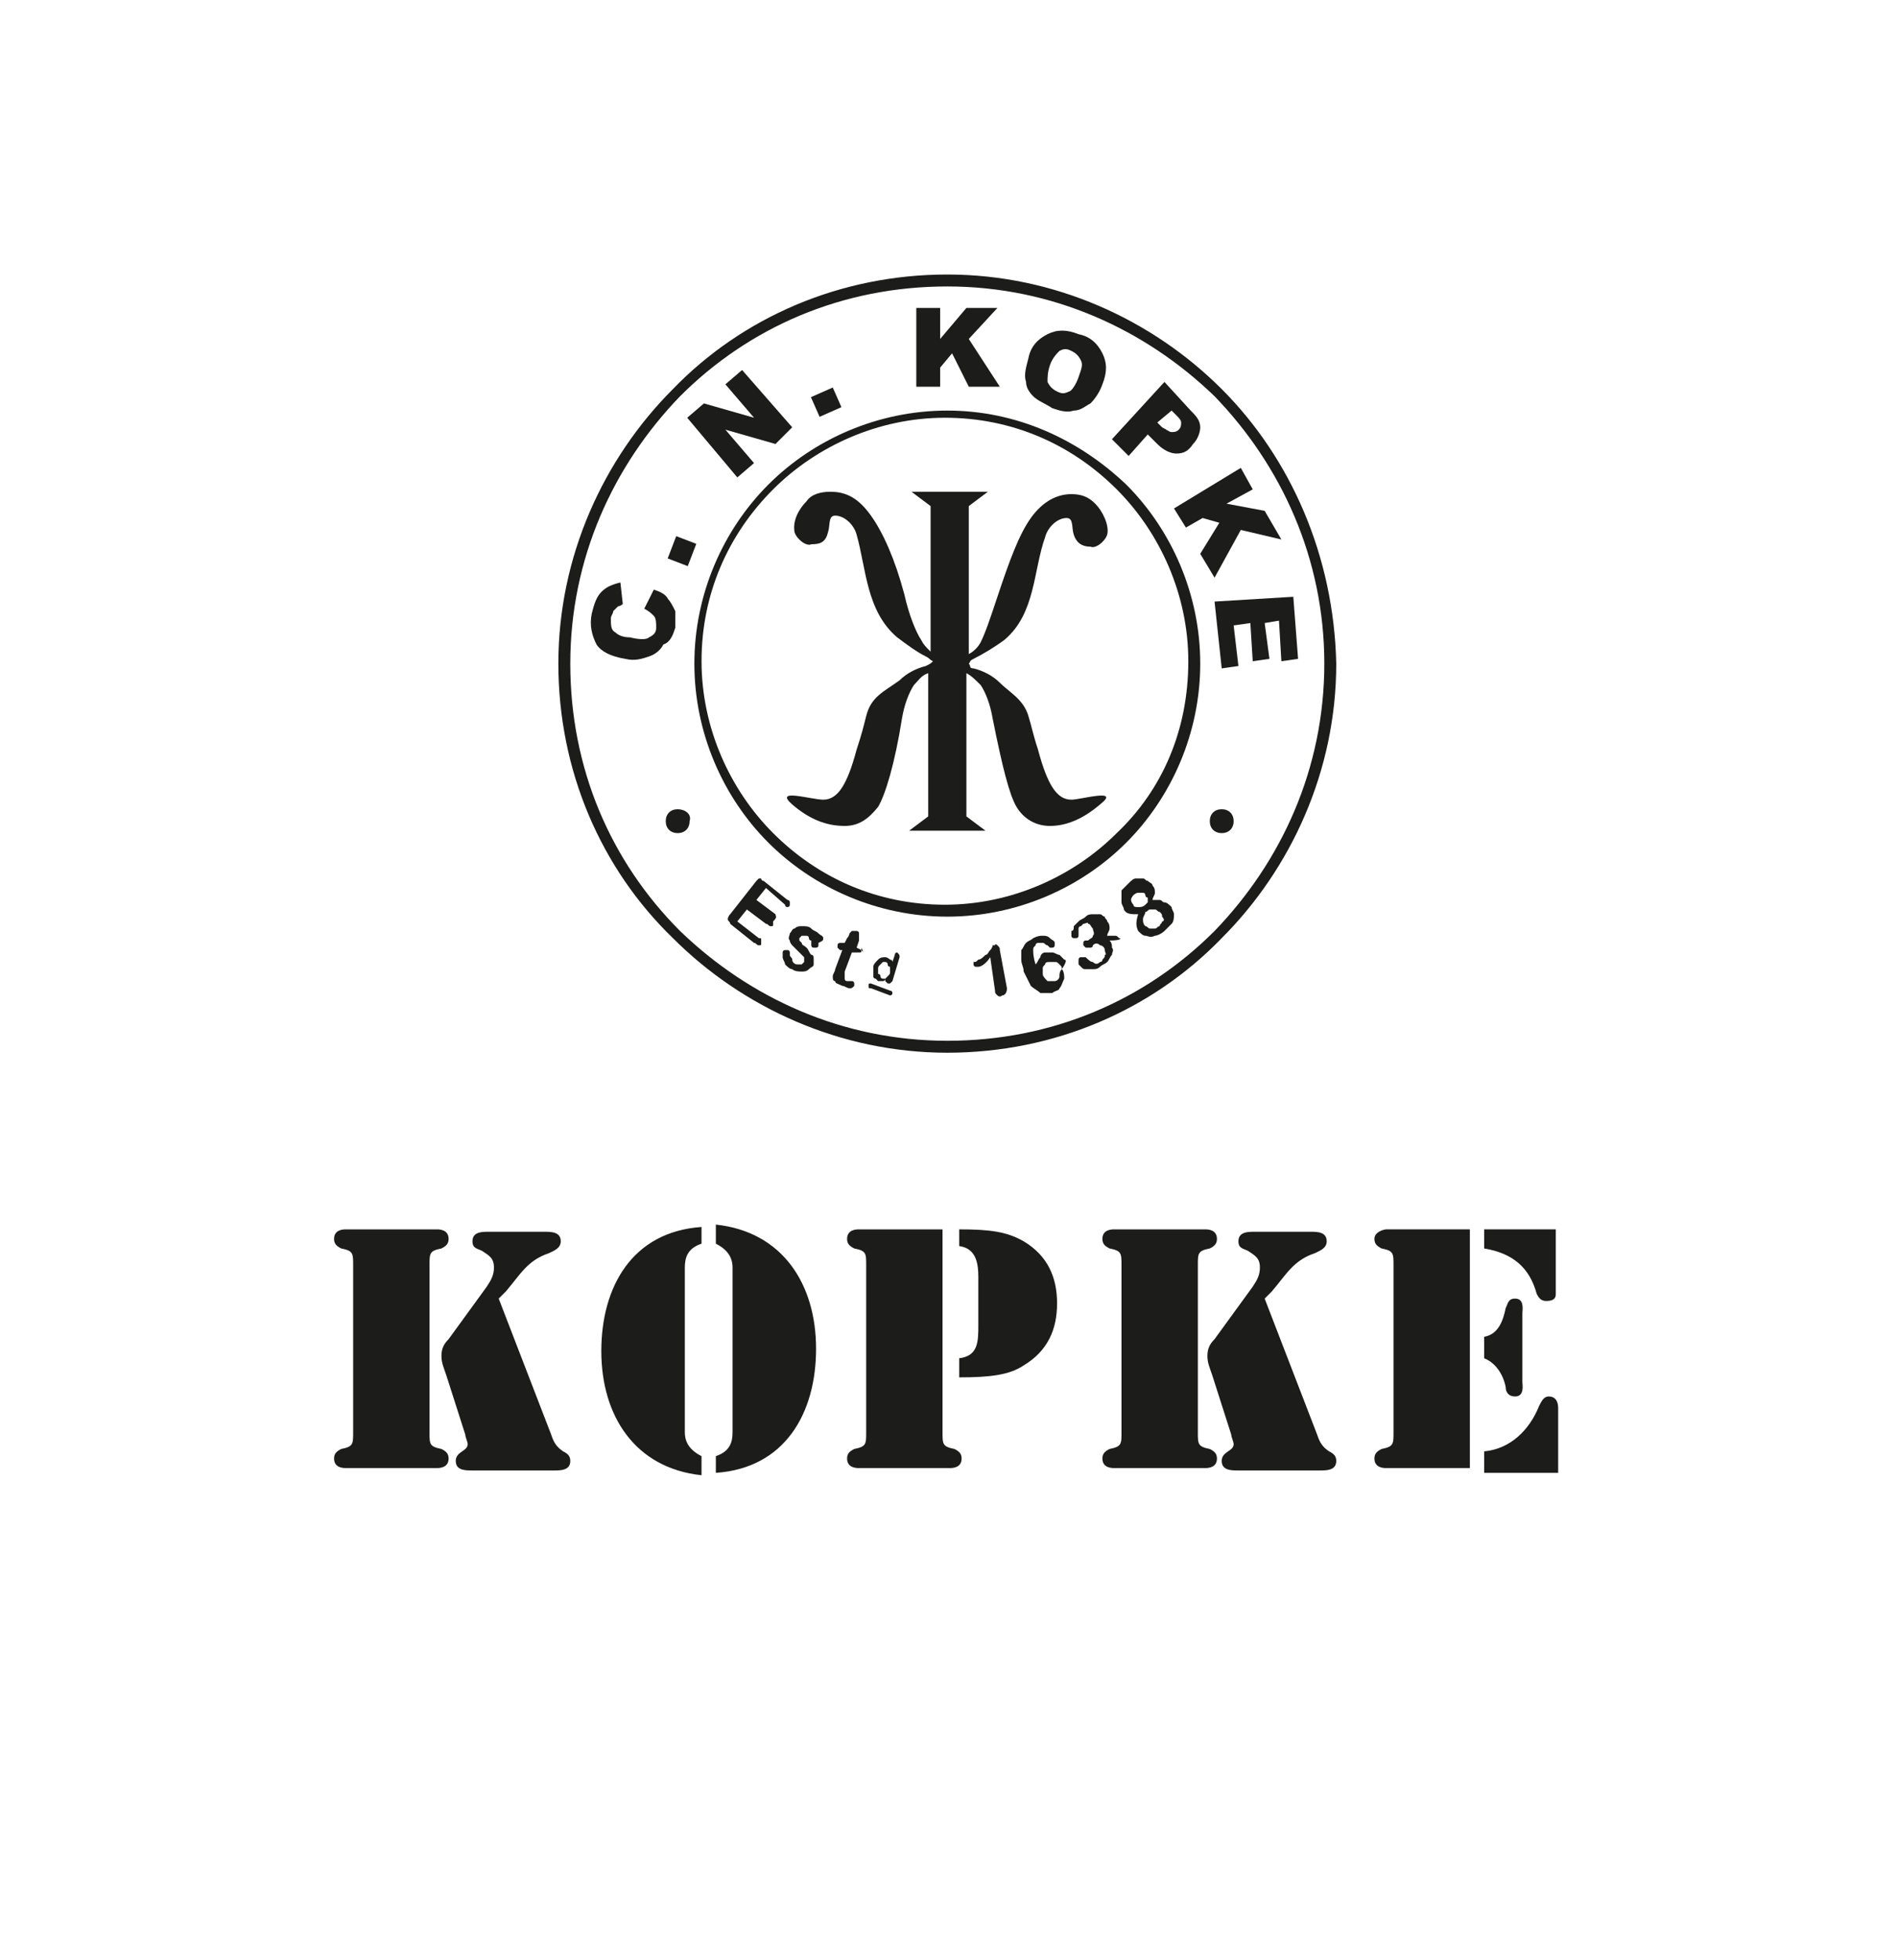 <?xml version="1.0" encoding="utf-8"?>
<!-- Generator: Adobe Illustrator 27.2.0, SVG Export Plug-In . SVG Version: 6.00 Build 0)  -->
<svg version="1.1" id="Layer_1" xmlns="http://www.w3.org/2000/svg" xmlns:xlink="http://www.w3.org/1999/xlink" x="0px" y="0px"
	 viewBox="0 0 79.5 82.1" style="enable-background:new 0 0 79.5 82.1;" xml:space="preserve">
<style type="text/css">
	.st0{fill:#1C1C1A;}
</style>
<g>
	<g>
		<path class="st0" d="M18,60c0,0.5,0,0.6,0.5,0.7c0.2,0.1,0.3,0.2,0.3,0.4c0,0.4-0.4,0.4-0.5,0.4h-3.8c-0.1,0-0.5,0-0.5-0.4
			c0-0.2,0.1-0.3,0.3-0.4c0.5-0.1,0.5-0.2,0.5-0.7v-7c0-0.5,0-0.6-0.5-0.7c-0.2-0.1-0.3-0.2-0.3-0.4c0-0.4,0.4-0.4,0.5-0.4h3.8
			c0.1,0,0.5,0,0.5,0.4c0,0.2-0.1,0.3-0.3,0.4C18,52.4,18,52.5,18,53V60z M23.1,60.1c0.1,0.3,0.2,0.5,0.5,0.7
			c0.2,0.1,0.3,0.2,0.3,0.4c0,0.4-0.4,0.4-0.7,0.4h-3.4c-0.3,0-0.7,0-0.7-0.4c0-0.4,0.5-0.4,0.5-0.7c0-0.1-0.1-0.3-0.1-0.4l-0.8-2.5
			c-0.1-0.3-0.2-0.5-0.2-0.8c0-0.3,0.1-0.5,0.3-0.7l1.6-2.2c0.2-0.3,0.3-0.5,0.3-0.8c0-0.4-0.2-0.5-0.5-0.7
			c-0.2-0.1-0.4-0.1-0.4-0.4c0-0.4,0.4-0.4,0.7-0.4h2.3c0.3,0,0.7,0,0.7,0.4c0,0.3-0.3,0.4-0.5,0.5c-0.9,0.3-1.2,0.9-1.8,1.6
			l-0.3,0.3L23.1,60.1z M29.4,52.1c-0.6,0.2-0.7,0.6-0.7,1V60c0,0.3,0.1,0.7,0.7,1v0.8c-2.8-0.3-4.2-2.5-4.2-5.2
			c0-2.7,1.3-5,4.2-5.2V52.1z M30,61c0.6-0.2,0.7-0.6,0.7-1v-6.9c0-0.3-0.1-0.7-0.7-1v-0.8c2.8,0.3,4.2,2.5,4.2,5.2
			c0,2.7-1.3,5-4.2,5.2V61z M36.3,53c0-0.5,0-0.6-0.5-0.7c-0.2-0.1-0.3-0.2-0.3-0.4c0-0.4,0.4-0.4,0.5-0.4h3.5V60
			c0,0.5,0,0.6,0.5,0.7c0.2,0.1,0.3,0.2,0.3,0.4c0,0.4-0.4,0.4-0.5,0.4h-3.8c-0.1,0-0.5,0-0.5-0.4c0-0.2,0.1-0.3,0.3-0.4
			c0.5-0.1,0.5-0.2,0.5-0.7V53z M40.2,51.5c1.3,0,2,0.1,2.7,0.5c1,0.6,1.4,1.5,1.4,2.6c0,1.1-0.4,2-1.4,2.6
			c-0.6,0.4-1.4,0.5-2.7,0.5v-0.8c0.8-0.1,0.8-0.7,0.8-1.4v-2c0-0.6-0.1-1.2-0.8-1.3V51.5z M50.2,60c0,0.5,0,0.6,0.5,0.7
			c0.2,0.1,0.3,0.2,0.3,0.4c0,0.4-0.4,0.4-0.5,0.4h-3.8c-0.1,0-0.5,0-0.5-0.4c0-0.2,0.1-0.3,0.3-0.4c0.5-0.1,0.5-0.2,0.5-0.7v-7
			c0-0.5,0-0.6-0.5-0.7c-0.2-0.1-0.3-0.2-0.3-0.4c0-0.4,0.4-0.4,0.5-0.4h3.8c0.1,0,0.5,0,0.5,0.4c0,0.2-0.1,0.3-0.3,0.4
			c-0.5,0.1-0.5,0.2-0.5,0.7V60z M55.2,60.1c0.1,0.3,0.2,0.5,0.5,0.7c0.2,0.1,0.3,0.2,0.3,0.4c0,0.4-0.4,0.4-0.7,0.4h-3.4
			c-0.3,0-0.7,0-0.7-0.4c0-0.4,0.5-0.4,0.5-0.7c0-0.1-0.1-0.3-0.1-0.4l-0.8-2.5c-0.1-0.3-0.2-0.5-0.2-0.8c0-0.3,0.1-0.5,0.3-0.7
			l1.6-2.2c0.2-0.3,0.3-0.5,0.3-0.8c0-0.4-0.2-0.5-0.5-0.7c-0.2-0.1-0.4-0.1-0.4-0.4c0-0.4,0.4-0.4,0.7-0.4h2.3c0.3,0,0.7,0,0.7,0.4
			c0,0.3-0.3,0.4-0.5,0.5c-0.9,0.3-1.2,0.9-1.8,1.6l-0.3,0.3L55.2,60.1z M58.1,51.5h3.5v10h-3.5c-0.1,0-0.5,0-0.5-0.4
			c0-0.2,0.1-0.3,0.3-0.4c0.5-0.1,0.5-0.2,0.5-0.7v-7c0-0.5,0-0.6-0.5-0.7c-0.2-0.1-0.3-0.2-0.3-0.4C57.6,51.6,58,51.5,58.1,51.5
			 M62.2,51.5h3v2.7c0,0.1,0,0.3-0.4,0.3c-0.2,0-0.3-0.1-0.4-0.3c-0.3-1.1-1-1.7-2.2-1.9V51.5z M62.2,56c0.6-0.1,0.8-0.7,0.9-1.2
			c0.1-0.2,0.1-0.4,0.4-0.4c0.4,0,0.3,0.5,0.3,0.6v2.9c0,0.1,0.1,0.6-0.3,0.6c-0.3,0-0.4-0.2-0.4-0.4c-0.1-0.5-0.4-1-0.9-1.2V56z
			 M62.2,60.8c1.1-0.1,1.9-0.9,2.3-1.9c0.1-0.2,0.2-0.4,0.4-0.4c0.4,0,0.4,0.4,0.4,0.5v2.7h-3.1V60.8z"/>
		<path class="st0" d="M43.3,16.6c0.2,0.2,0.5,0.3,0.8,0.5c0.3,0.1,0.6,0.2,0.9,0.1c0.3,0,0.5-0.2,0.7-0.3c0.2-0.2,0.4-0.5,0.5-0.8
			c0.2-0.5,0.2-0.9,0-1.3c-0.2-0.4-0.5-0.7-1-0.8c-0.5-0.2-0.9-0.2-1.3,0c-0.4,0.2-0.7,0.5-0.8,1c-0.1,0.4-0.2,0.7-0.1,1
			C43,16.2,43.1,16.4,43.3,16.6 M44,15.3c0.1-0.3,0.3-0.5,0.4-0.6c0.2-0.1,0.3-0.1,0.5,0c0.2,0.1,0.3,0.2,0.4,0.4
			c0.1,0.2,0,0.4-0.1,0.7c-0.1,0.3-0.3,0.6-0.4,0.6c-0.2,0.1-0.3,0.1-0.5,0c-0.2-0.1-0.3-0.2-0.4-0.4C43.9,15.8,43.9,15.6,44,15.3"
			/>
		<path class="st0" d="M28.4,33.9c-0.3,0-0.5,0.2-0.5,0.5c0,0.3,0.2,0.5,0.5,0.5c0.3,0,0.5-0.2,0.5-0.5C29,34.1,28.7,33.9,28.4,33.9
			"/>
		<rect x="28.1" y="22.7" transform="matrix(0.358 -0.934 0.934 0.358 -3.28 41.513)" class="st0" width="1" height="0.9"/>
		<path class="st0" d="M32.5,38.3l-0.8-0.6l0.4-0.5l0.8,0.7C32.9,38,33,38,33,38c0,0,0.1,0,0.1-0.1c0,0,0-0.1,0-0.1
			c0,0,0-0.1-0.1-0.1l-1-0.8c-0.1,0-0.1-0.1-0.1-0.1c0,0-0.1,0-0.1,0c0,0-0.1,0.1-0.1,0.1l-1.1,1.4c-0.1,0.1-0.1,0.2-0.1,0.2
			c0,0.1,0.1,0.1,0.1,0.2l1,0.8c0.1,0,0.1,0.1,0.2,0.1c0.1,0,0.1,0,0.1-0.1c0,0,0-0.1,0-0.1c0-0.1,0-0.1-0.1-0.1l-0.9-0.7l0.4-0.5
			l0.8,0.6c0.1,0,0.1,0.1,0.2,0.1c0.1,0,0.1,0,0.1-0.1c0,0,0-0.1,0-0.1C32.6,38.4,32.5,38.4,32.5,38.3"/>
		<path class="st0" d="M28.3,26.3c0-0.3,0-0.5,0-0.7c-0.1-0.2-0.2-0.4-0.3-0.5c-0.1-0.2-0.3-0.3-0.6-0.4L27,25.5
			c0.2,0.1,0.3,0.2,0.4,0.3c0.1,0.1,0.1,0.3,0.1,0.5c0,0.2-0.1,0.3-0.3,0.4c-0.1,0.1-0.4,0.1-0.8,0c-0.3,0-0.5-0.1-0.6-0.2
			c-0.2-0.1-0.2-0.3-0.2-0.6c0-0.1,0.1-0.2,0.1-0.3c0.1-0.1,0.1-0.1,0.2-0.2c0,0,0.1,0,0.2-0.1l-0.1-0.9c-0.4,0.1-0.6,0.2-0.8,0.4
			c-0.2,0.2-0.3,0.5-0.4,0.9c-0.1,0.5,0,0.9,0.2,1.3c0.2,0.3,0.6,0.5,1.2,0.6c0.4,0.1,0.7,0,1-0.1c0.3-0.1,0.5-0.3,0.6-0.5
			C28.1,26.9,28.2,26.6,28.3,26.3"/>
		<polygon class="st0" points="39.4,15.4 39.9,14.8 40.6,16.2 41.9,16.2 40.6,14.2 41.8,12.9 40.5,12.9 39.4,14.2 39.4,12.9 
			38.4,12.9 38.4,16.2 39.4,16.2 		"/>
		<rect x="34.1" y="16.4" transform="matrix(0.915 -0.404 0.404 0.915 -3.843 15.408)" class="st0" width="1" height="0.9"/>
		<polygon class="st0" points="31.6,19.4 30.4,18 32.5,18.6 33.2,17.9 31.1,15.5 30.4,16.1 31.6,17.5 29.5,16.9 28.8,17.5 30.9,20 
					"/>
		<path class="st0" d="M34.5,39.3c0-0.1-0.1-0.1-0.2-0.2C34.2,39,34.1,39,34,38.9c-0.1-0.1-0.2-0.1-0.4-0.1c-0.1,0-0.2,0-0.3,0.1
			c-0.1,0-0.1,0.1-0.2,0.2c0,0.1-0.1,0.2,0,0.3c0,0.1,0.1,0.2,0.1,0.2c0.1,0.1,0.2,0.2,0.3,0.3c0.1,0.1,0.2,0.2,0.2,0.2
			c0,0.1,0,0.1,0,0.2c0,0-0.1,0.1-0.1,0.1c-0.1,0-0.1,0-0.2,0c-0.1,0-0.2-0.1-0.2-0.2c0-0.1-0.1-0.1-0.1-0.2c0,0,0-0.1,0-0.1
			c0,0,0-0.1-0.1-0.1c0,0-0.1,0-0.1,0c0,0-0.1,0-0.1,0.1c0,0.1,0,0.1,0,0.2c0,0.1,0.1,0.2,0.1,0.3c0.1,0.1,0.2,0.2,0.3,0.2
			c0.1,0.1,0.3,0.1,0.4,0.1c0.1,0,0.2,0,0.3-0.1c0.1-0.1,0.2-0.1,0.2-0.2c0-0.1,0-0.1,0-0.2c0-0.1,0-0.2-0.1-0.2
			c-0.1-0.1-0.1-0.2-0.2-0.3c-0.1-0.1-0.2-0.1-0.2-0.2c0,0-0.1-0.1-0.1-0.1c0,0,0-0.1,0-0.1c0,0,0.1-0.1,0.1-0.1c0.1,0,0.1,0,0.2,0
			c0.1,0,0.1,0.1,0.1,0.1c0,0,0,0.1,0.1,0.1c0,0.1,0,0.1,0,0.2c0,0,0,0.1,0.1,0.1c0.1,0,0.1,0,0.1,0c0,0,0.1,0,0.1-0.1
			c0,0,0-0.1,0-0.1C34.5,39.4,34.5,39.4,34.5,39.3"/>
		<path class="st0" d="M48.1,18.2l0.4,0.4c0.3,0.3,0.6,0.4,0.8,0.4c0.3,0,0.5-0.1,0.7-0.4c0.2-0.2,0.3-0.5,0.3-0.7
			c0-0.3-0.2-0.5-0.4-0.7L48.8,16l-2.2,2.4l0.7,0.7L48.1,18.2z M49.1,17.2l0.2,0.2c0.1,0.1,0.2,0.2,0.2,0.3c0,0.1,0,0.2-0.1,0.3
			c-0.1,0.1-0.2,0.1-0.3,0.1c-0.1,0-0.2-0.1-0.4-0.2l-0.2-0.2L49.1,17.2z"/>
		<path class="st0" d="M46.9,39.3c-0.1-0.1-0.1-0.1-0.2-0.1c-0.1,0-0.2,0-0.3,0c0-0.1,0.1-0.2,0.1-0.3c0-0.1,0-0.2-0.1-0.3
			c0-0.1-0.1-0.1-0.1-0.2c-0.1,0-0.1-0.1-0.2-0.1c-0.1,0-0.2,0-0.3,0c-0.1,0-0.2,0-0.3,0.1c-0.1,0.1-0.2,0.1-0.3,0.2
			c-0.1,0.1-0.1,0.1-0.2,0.2c0,0.1,0,0.2-0.1,0.2c0,0.1,0,0.1,0,0.2c0,0.1,0.1,0.1,0.1,0.1c0,0,0.1,0,0.1,0c0,0,0.1,0,0.1-0.1
			c0,0,0,0,0-0.1c0,0,0-0.1,0-0.1c0-0.1,0-0.1,0-0.1c0,0,0-0.1,0.1-0.1c0,0,0.1-0.1,0.1-0.1c0.1,0,0.2-0.1,0.2,0
			c0.1,0,0.1,0.1,0.2,0.2c0,0.1,0.1,0.2,0,0.3c0,0.1-0.1,0.1-0.2,0.2l-0.1,0c-0.1,0-0.1,0.1-0.1,0.1c0,0,0,0.1,0,0.1
			c0,0,0.1,0.1,0.1,0.1c0,0,0.1,0,0.1,0c0,0,0,0,0.1,0c0,0,0.1,0,0.1-0.1c0.1-0.1,0.2-0.1,0.3,0c0.1,0,0.2,0.1,0.2,0.2
			c0,0.1,0.1,0.2,0,0.2c0,0.1,0,0.1-0.1,0.2c0,0.1-0.1,0.1-0.1,0.1c-0.1,0.1-0.2,0.1-0.3,0c-0.1,0-0.2-0.1-0.3-0.2c0,0,0,0-0.1,0
			c0,0-0.1,0-0.1,0c-0.1,0-0.1,0.1-0.1,0.1c0,0.1,0,0.1,0,0.2c0,0,0.1,0.1,0.1,0.1c0.1,0.1,0.1,0.1,0.2,0.1c0.1,0,0.2,0,0.3,0
			c0.1,0,0.2,0,0.3-0.1c0.1-0.1,0.2-0.1,0.3-0.2c0.1-0.1,0.1-0.2,0.2-0.3c0-0.1,0.1-0.2,0-0.3c0-0.1,0-0.2-0.1-0.3
			C47,39.4,47,39.3,46.9,39.3"/>
		<path class="st0" d="M36.1,39.8l-0.2-0.1l0.1-0.3c0-0.1,0-0.1,0-0.2c0,0,0-0.1,0-0.1c0-0.1-0.1-0.1-0.1-0.1c0,0-0.1,0-0.1,0
			c0,0-0.1,0-0.1,0c0,0,0,0-0.1,0.1c0,0,0,0.1-0.1,0.2l-0.1,0.2l0,0c-0.1,0-0.1,0-0.2,0c0,0-0.1,0-0.1,0.1c0,0,0,0.1,0,0.1
			c0,0,0.1,0.1,0.1,0.1l0.1,0l-0.3,0.8c0,0.1-0.1,0.2-0.1,0.3c0,0.1,0,0.2,0.1,0.2c0,0.1,0.1,0.1,0.3,0.2c0.1,0,0.2,0.1,0.3,0.1
			c0.1,0,0.1,0,0.2-0.1c0,0,0-0.1,0-0.1c0,0,0-0.1-0.1-0.1c0,0-0.1,0-0.1,0c0,0-0.1,0-0.1,0c0,0-0.1,0-0.1-0.1c0,0,0-0.1,0-0.1
			c0,0,0-0.1,0-0.2l0.3-0.8l0.1,0c0.1,0,0.1,0,0.2,0c0.1,0,0.1,0,0.1-0.1c0,0,0-0.1,0-0.1C36.2,39.9,36.2,39.9,36.1,39.8"/>
		<path class="st0" d="M51.2,33.9c-0.3,0-0.5,0.2-0.5,0.5c0,0.3,0.2,0.5,0.5,0.5c0.3,0,0.5-0.2,0.5-0.5
			C51.7,34.1,51.5,33.9,51.2,33.9"/>
		<path class="st0" d="M44.9,33.5c-0.6,0-1-0.6-1.4-2.1c-0.2-0.6-0.3-1.1-0.4-1.4c-0.2-0.7-0.8-1-1.2-1.4c-0.3-0.3-0.7-0.5-1.1-0.6
			c-0.2,0-0.1-0.1-0.2-0.2c0.1-0.1,0-0.1,0.2-0.2c0.4-0.2,0.9-0.5,1.3-0.8c1.3-1.1,1.2-2.9,1.7-4.3c0.1-0.4,0.5-0.8,0.9-0.8
			c0.3,0,0.2,0.4,0.3,0.7c0.1,0.3,0.3,0.5,0.7,0.5c0.2,0.1,0.6-0.2,0.7-0.5c0.1-0.4-0.2-1-0.5-1.3c-0.3-0.3-0.6-0.4-1-0.4
			c-0.6,0-1.2,0.3-1.7,1c-0.5,0.7-0.9,1.8-1.4,3.3c-0.3,0.9-0.5,1.5-0.7,1.9c-0.1,0.2-0.3,0.4-0.5,0.5v-6.2l0.8-0.6h-1.6h-1.6
			l0.8,0.6v6.1c-0.2-0.2-0.3-0.3-0.4-0.5c-0.2-0.3-0.5-1-0.7-1.9c-0.4-1.5-0.9-2.6-1.4-3.3c-0.5-0.7-1-1-1.7-1c-0.4,0-0.8,0.1-1,0.4
			c-0.3,0.3-0.6,0.8-0.5,1.3c0.1,0.3,0.5,0.6,0.7,0.5c0.4,0,0.6-0.1,0.7-0.5c0.1-0.3,0-0.7,0.3-0.7c0.4,0,0.8,0.4,0.9,0.8
			c0.4,1.4,0.4,3.2,1.7,4.3c0.4,0.3,0.8,0.6,1.2,0.8c0.2,0.1,0.1,0.1,0.3,0.2c-0.1,0.1-0.1,0.1-0.3,0.2c-0.4,0.1-0.8,0.3-1.1,0.6
			C37,29,36.5,29.2,36.3,30c-0.1,0.4-0.2,0.8-0.4,1.4c-0.4,1.5-0.8,2.1-1.4,2.1c-0.5,0-2.1-0.5-1.3,0.2c0.7,0.6,1.4,0.9,2.2,0.9
			c0.6,0,1-0.3,1.4-0.8c0.3-0.5,0.7-1.8,1-3.7c0.1-0.6,0.3-1.1,0.5-1.4c0.2-0.2,0.3-0.4,0.6-0.5l0,6l-0.8,0.6h1.6h1.6l-0.8-0.6l0-6
			c0.2,0.1,0.4,0.3,0.6,0.5c0.2,0.3,0.4,0.8,0.5,1.4c0.4,2,0.7,3.2,1,3.7c0.3,0.5,0.8,0.8,1.4,0.8c0.7,0,1.4-0.3,2.1-0.9
			C47,33,45.3,33.5,44.9,33.5"/>
		<path class="st0" d="M39.7,17.2L39.7,17.2L39.7,17.2L39.7,17.2c-2.9,0-5.6,1.2-7.5,3.1c-1.9,1.9-3.1,4.6-3.1,7.5v0
			c0,2.9,1.2,5.6,3.1,7.5c1.9,1.9,4.6,3.1,7.5,3.1v0h0v0c2.9,0,5.6-1.2,7.5-3.1c1.9-1.9,3.1-4.6,3.1-7.5c0-2.9-1.2-5.6-3.1-7.5
			C45.2,18.4,42.6,17.2,39.7,17.2 M46.8,34.9c-1.8,1.8-4.4,3-7.2,3v0h0v0c-2.8,0-5.3-1.1-7.2-3c-1.8-1.8-3-4.4-3-7.2v0
			c0-2.8,1.1-5.3,3-7.2c1.8-1.8,4.4-3,7.2-3v0h0v0c2.8,0,5.3,1.1,7.2,3c1.8,1.8,3,4.4,3,7.2C49.8,30.6,48.7,33.1,46.8,34.9"/>
		<polygon class="st0" points="49.7,22.1 50.4,21.7 51.1,21.9 50.3,23.2 50.9,24.2 52,22.2 53.7,22.6 53,21.4 51.4,21.1 52.5,20.5 
			52,19.6 49.2,21.3 		"/>
		<path class="st0" d="M51.2,16.3c-2.9-2.9-7-4.8-11.5-4.8h0c-4.5,0-8.6,1.8-11.5,4.8c-2.9,2.9-4.8,7-4.8,11.5v0
			c0,4.5,1.8,8.6,4.8,11.5c2.9,2.9,7,4.8,11.5,4.8v0h0v0c4.5,0,8.6-1.8,11.5-4.8c2.9-2.9,4.8-7,4.8-11.5v0
			C55.9,23.3,54.1,19.2,51.2,16.3 M55.5,27.8c0,4.4-1.8,8.3-4.6,11.2c-2.9,2.9-6.8,4.6-11.2,4.6h0c-4.4,0-8.3-1.8-11.2-4.6
			c-2.9-2.9-4.6-6.8-4.6-11.2v0c0-4.4,1.8-8.3,4.6-11.2c2.9-2.9,6.8-4.6,11.2-4.6h0c4.4,0,8.3,1.8,11.2,4.6
			C53.7,19.5,55.5,23.4,55.5,27.8L55.5,27.8z"/>
		<polygon class="st0" points="51.2,28 51.9,27.9 51.7,26.2 52.4,26.1 52.5,27.7 53.2,27.6 53,26.1 53.6,26 53.7,27.7 54.4,27.6 
			54.2,25 50.9,25.2 		"/>
		<path class="st0" d="M37.6,39.9C37.6,39.9,37.6,39.9,37.6,39.9c-0.1,0-0.1,0.1-0.1,0.1l-0.1,0.3c0-0.1-0.1-0.1-0.1-0.1
			c0,0-0.1-0.1-0.2-0.1c-0.1,0-0.2,0-0.3,0.1c-0.1,0.1-0.2,0.2-0.2,0.3c0,0.1,0,0.1,0,0.2c0,0.1,0,0.1,0,0.2c0,0.1,0.1,0.1,0.1,0.1
			c0,0,0.1,0.1,0.1,0.1c0,0,0.1,0,0.1,0c0,0,0.1,0,0.1,0c0,0,0.1,0,0.1-0.1l0,0c0,0,0,0.1,0,0.1c0,0,0,0,0.1,0.1c0,0,0.1,0,0.1,0
			c0,0,0,0,0.1-0.1l0.3-1C37.7,40,37.7,40,37.6,39.9C37.7,39.9,37.7,39.9,37.6,39.9 M37.3,40.7c0,0.1,0,0.1-0.1,0.2
			c0,0-0.1,0.1-0.1,0.1c0,0-0.1,0-0.1,0c0,0-0.1,0-0.1-0.1c0,0,0-0.1-0.1-0.1c0,0,0-0.1,0-0.2c0-0.1,0-0.1,0.1-0.2
			c0,0,0.1-0.1,0.1-0.1c0,0,0.1,0,0.1,0c0,0,0.1,0,0.1,0.1c0,0,0,0.1,0.1,0.1C37.3,40.6,37.3,40.6,37.3,40.7"/>
		<path class="st0" d="M41.9,39.8c0-0.1,0-0.1-0.1-0.2c0,0-0.1-0.1-0.1,0c0,0-0.1,0-0.1,0c0,0,0,0.1-0.1,0.2
			c-0.1,0.1-0.1,0.2-0.2,0.2c-0.1,0.1-0.2,0.2-0.3,0.2c-0.1,0.1-0.1,0.1-0.2,0.1c0,0,0,0.1,0,0.1c0,0,0,0.1,0.1,0.1c0,0,0.1,0,0.1,0
			c0.1,0,0.3-0.1,0.5-0.4l0.2,1.4c0,0.1,0,0.1,0.1,0.2c0,0,0.1,0.1,0.2,0c0.1,0,0.2-0.1,0.2-0.3L41.9,39.8z"/>
		<path class="st0" d="M48.8,37.8c-0.1,0-0.1-0.1-0.2-0.1c-0.1,0-0.2,0-0.3,0c0-0.1,0.1-0.2,0.1-0.3c0-0.1,0-0.2-0.1-0.3
			c0-0.1-0.1-0.1-0.2-0.2c-0.1,0-0.1-0.1-0.2-0.1c-0.1,0-0.2,0-0.3,0c-0.1,0-0.2,0.1-0.3,0.2c-0.1,0.1-0.2,0.2-0.3,0.3
			C47,37.6,47,37.7,47,37.8c0,0.1,0.1,0.2,0.1,0.3c0.1,0.2,0.3,0.2,0.6,0.2c-0.1,0.3-0.1,0.5,0,0.7c0.1,0.1,0.2,0.2,0.3,0.2
			c0.1,0,0.2,0.1,0.4,0c0.1,0,0.3-0.1,0.4-0.2c0.1-0.1,0.2-0.2,0.3-0.3c0.1-0.1,0.1-0.3,0.1-0.4c0-0.1-0.1-0.2-0.1-0.3
			C49,37.9,48.9,37.8,48.8,37.8 M47.7,38c-0.1,0-0.2,0-0.2-0.1c-0.1-0.1-0.1-0.2-0.1-0.2c0-0.1,0.1-0.2,0.1-0.2c0,0,0.1-0.1,0.2-0.1
			c0.1,0,0.1,0,0.2,0c0.1,0,0.1,0.1,0.1,0.1c0,0,0,0.1,0.1,0.1c0,0,0,0.1,0,0.1c0,0,0,0.1,0,0.1c0,0-0.1,0.1-0.1,0.1
			C47.9,38,47.8,38,47.7,38 M48.7,38.6c0,0.1-0.1,0.1-0.1,0.2c-0.1,0-0.1,0.1-0.2,0.1c-0.1,0-0.1,0-0.2,0c-0.1,0-0.1-0.1-0.2-0.1
			c-0.1-0.1-0.1-0.2-0.1-0.3c0-0.1,0.1-0.2,0.1-0.3c0.1,0,0.1-0.1,0.2-0.1c0.1,0,0.1,0,0.2,0c0.1,0,0.1,0.1,0.2,0.1
			c0.1,0.1,0.1,0.1,0.1,0.2C48.8,38.5,48.8,38.6,48.7,38.6"/>
		<path class="st0" d="M44.6,40.2c-0.1-0.1-0.1-0.1-0.2-0.2c-0.1,0-0.2-0.1-0.3-0.1c-0.1,0-0.2,0-0.3,0c-0.1,0-0.2,0.1-0.2,0.2
			c-0.1,0.1-0.1,0.2-0.2,0.3c-0.1-0.3-0.1-0.5-0.1-0.6c0-0.1,0-0.1,0.1-0.2c0-0.1,0.1-0.1,0.1-0.1c0.1,0,0.1,0,0.2,0
			c0.1,0,0.1,0.1,0.2,0.1c0,0,0.1,0.1,0.1,0.1c0,0,0.1,0,0.1,0c0,0,0.1,0,0.1-0.1c0,0,0-0.1,0-0.1c0-0.1-0.1-0.1-0.2-0.2
			c-0.1-0.1-0.2-0.1-0.3-0.1c-0.1,0-0.2,0-0.4,0.1c-0.1,0.1-0.2,0.1-0.3,0.2c-0.1,0.1-0.1,0.2-0.2,0.3c0,0.1,0,0.3,0,0.4
			c0,0.2,0.1,0.3,0.1,0.5c0.1,0.2,0.2,0.4,0.3,0.6c0.1,0.1,0.3,0.2,0.4,0.3c0.2,0,0.3,0,0.5,0c0.1-0.1,0.3-0.1,0.3-0.2
			c0.1-0.1,0.1-0.2,0.2-0.4c0-0.1,0-0.3-0.1-0.4C44.7,40.3,44.7,40.2,44.6,40.2 M44.4,40.9c0,0.1-0.1,0.2-0.2,0.2
			c-0.1,0-0.2,0-0.3,0c-0.1-0.1-0.2-0.2-0.2-0.3c0-0.1,0-0.2,0-0.2c0-0.1,0-0.1,0.1-0.2c0-0.1,0.1-0.1,0.2-0.1c0.1,0,0.1,0,0.2,0
			c0.1,0,0.1,0,0.2,0.1c0.1,0.1,0.1,0.1,0.1,0.2C44.4,40.7,44.4,40.8,44.4,40.9"/>
		<path class="st0" d="M37.3,41.5l-0.8-0.3c-0.1,0-0.1,0-0.1,0.1c0,0.1,0,0.1,0.1,0.1l0.8,0.3c0,0,0,0,0,0c0,0,0.1,0,0.1-0.1
			C37.4,41.6,37.4,41.5,37.3,41.5"/>
	</g>
</g>
</svg>
